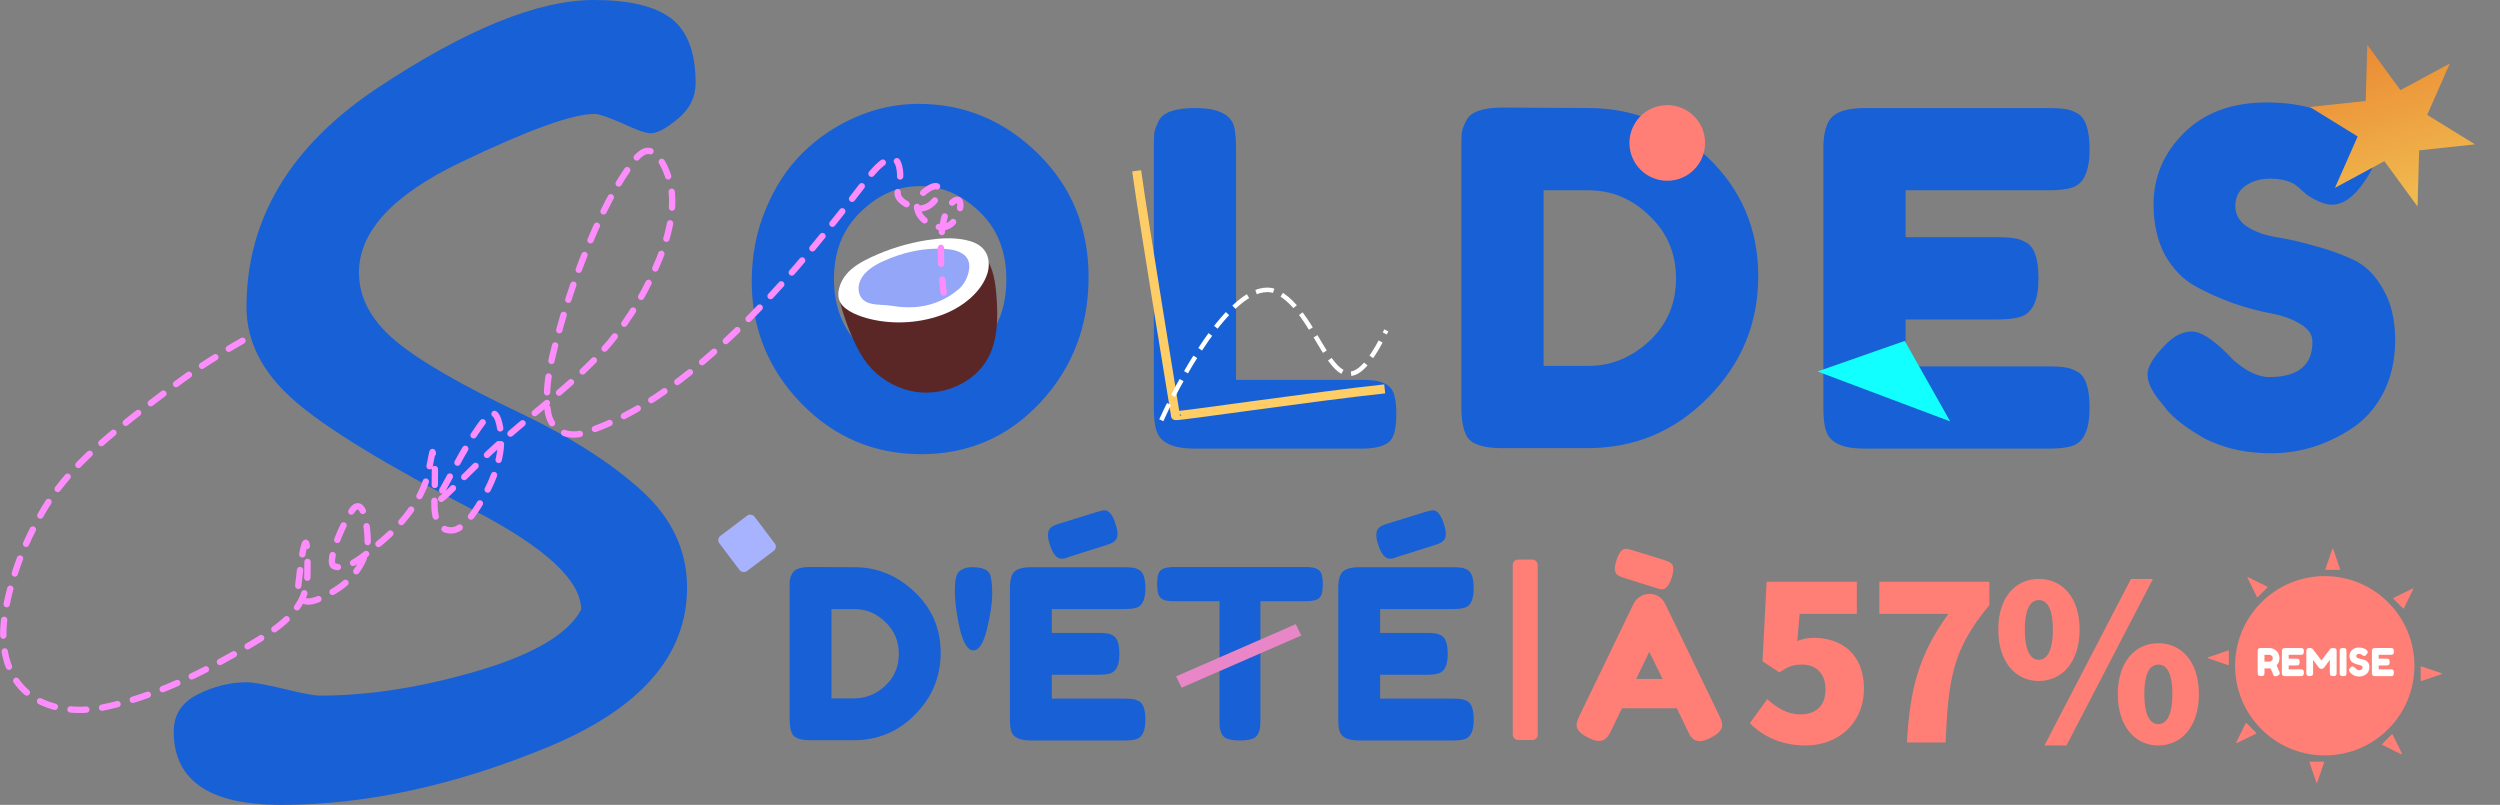 <svg width="761" height="245" viewBox="0 0 761 245" fill="none" xmlns="http://www.w3.org/2000/svg">
<rect x="0" y="0" width="761" height="245" fill="#808080" stroke="none"/>
<path d="M279.599 31.615C293.554 31.615 305.67 36.66 315.947 46.748C326.225 56.837 331.364 69.378 331.364 84.37C331.364 99.267 326.461 111.996 316.655 122.557C306.849 133.023 294.78 138.256 280.448 138.256C266.116 138.256 253.905 133.07 243.816 122.698C233.822 112.326 228.824 99.975 228.824 85.643C228.824 77.817 230.239 70.509 233.067 63.72C235.896 56.837 239.668 51.086 244.382 46.466C249.097 41.845 254.518 38.215 260.647 35.575C266.776 32.935 273.093 31.615 279.599 31.615ZM253.858 84.935C253.858 93.327 256.545 100.163 261.92 105.443C267.389 110.629 273.47 113.222 280.165 113.222C286.859 113.222 292.894 110.676 298.268 105.585C303.643 100.493 306.33 93.657 306.33 85.077C306.33 76.497 303.596 69.614 298.127 64.428C292.752 59.242 286.718 56.649 280.023 56.649C273.329 56.649 267.294 59.289 261.92 64.569C256.545 69.755 253.858 76.544 253.858 84.935ZM376.253 115.626H414.723C417.835 115.626 420.098 116.004 421.512 116.758C422.926 117.418 423.869 118.502 424.341 120.011C424.812 121.52 425.048 123.547 425.048 126.093C425.048 128.544 424.812 130.524 424.341 132.033C423.869 133.541 423.068 134.579 421.936 135.144C420.145 136.087 417.693 136.559 414.582 136.559H363.666C357.065 136.559 353.2 134.767 352.068 131.184C351.502 129.676 351.22 127.271 351.22 123.971V45.334C351.22 43.166 351.267 41.563 351.361 40.525C351.55 39.394 352.021 38.121 352.775 36.707C354.095 34.161 357.773 32.888 363.807 32.888C370.407 32.888 374.32 34.632 375.546 38.121C376.018 39.724 376.253 42.175 376.253 45.475V115.626ZM457.424 32.746L483.589 32.888C497.261 32.888 509.283 37.838 519.654 47.739C530.026 57.544 535.212 69.661 535.212 84.087C535.212 98.419 530.121 110.723 519.937 121.001C509.848 131.278 497.591 136.417 483.165 136.417H457.282C451.531 136.417 447.948 135.239 446.533 132.881C445.402 130.901 444.836 127.884 444.836 123.83V45.193C444.836 42.93 444.883 41.28 444.978 40.242C445.166 39.205 445.638 37.98 446.392 36.565C447.712 34.019 451.389 32.746 457.424 32.746ZM483.589 111.383C490.378 111.383 496.507 108.885 501.975 103.887C507.444 98.796 510.178 92.431 510.178 84.794C510.178 77.157 507.491 70.792 502.117 65.701C496.837 60.515 490.614 57.922 483.448 57.922H469.87V111.383H483.589ZM580.061 111.525H623.622C625.791 111.525 627.394 111.619 628.431 111.808C629.563 111.902 630.835 112.326 632.25 113.081C634.796 114.401 636.068 118.078 636.068 124.112C636.068 130.713 634.324 134.579 630.835 135.71C629.233 136.276 626.781 136.559 623.481 136.559H567.473C560.873 136.559 557.007 134.767 555.876 131.184C555.31 129.676 555.027 127.271 555.027 123.971V45.334C555.027 40.525 555.923 37.272 557.714 35.575C559.506 33.784 562.9 32.888 567.898 32.888H623.622C625.791 32.888 627.394 32.982 628.431 33.171C629.563 33.265 630.835 33.689 632.25 34.444C634.796 35.764 636.068 39.441 636.068 45.475C636.068 52.076 634.324 55.942 630.835 57.073C629.233 57.639 626.781 57.922 623.481 57.922H580.061V72.206H608.065C610.233 72.206 611.836 72.301 612.873 72.489C614.005 72.584 615.278 73.008 616.692 73.762C619.238 75.082 620.511 78.76 620.511 84.794C620.511 91.394 618.719 95.26 615.136 96.391C613.533 96.957 611.082 97.24 607.782 97.24H580.061V111.525ZM657.382 121.991C654.93 118.974 653.705 116.286 653.705 113.929C653.705 111.478 655.732 108.272 659.786 104.312C662.143 102.049 664.642 100.917 667.282 100.917C669.922 100.917 673.599 103.275 678.314 107.989C679.634 109.592 681.52 111.148 683.971 112.656C686.423 114.071 688.686 114.778 690.76 114.778C699.529 114.778 703.913 111.195 703.913 104.029C703.913 101.86 702.688 100.069 700.236 98.654C697.879 97.146 694.909 96.061 691.326 95.401C687.743 94.742 683.877 93.704 679.728 92.29C675.58 90.781 671.714 89.037 668.131 87.057C664.548 85.077 661.53 81.965 659.079 77.722C656.722 73.385 655.543 68.199 655.543 62.165C655.543 53.867 658.608 46.654 664.736 40.525C670.959 34.302 679.398 31.191 690.053 31.191C695.71 31.191 700.849 31.945 705.469 33.454C710.184 34.868 713.437 36.33 715.228 37.838L718.764 40.525C721.687 43.26 723.148 45.57 723.148 47.456C723.148 49.341 722.017 51.934 719.754 55.234C716.548 59.949 713.248 62.306 709.854 62.306C707.873 62.306 705.422 61.363 702.499 59.477C702.216 59.289 701.65 58.817 700.802 58.063C700.047 57.309 699.34 56.696 698.68 56.224C696.7 54.999 694.154 54.386 691.043 54.386C688.026 54.386 685.48 55.14 683.405 56.649C681.425 58.063 680.435 60.09 680.435 62.73C680.435 65.276 681.614 67.351 683.971 68.954C686.423 70.556 689.44 71.641 693.023 72.206C696.606 72.772 700.519 73.668 704.762 74.894C709.005 76.025 712.918 77.439 716.501 79.137C720.084 80.834 723.054 83.804 725.411 88.047C727.863 92.196 729.088 97.334 729.088 103.463C729.088 109.592 727.863 115.014 725.411 119.728C722.96 124.348 719.754 127.931 715.794 130.477C708.156 135.474 700 137.973 691.326 137.973C686.894 137.973 682.698 137.454 678.738 136.417C674.778 135.286 671.572 133.919 669.121 132.316C664.123 129.298 660.635 126.375 658.655 123.547L657.382 121.991Z" fill="#1860D6"/>
<path d="M176.907 185.583C176.907 176.8 166.163 166.795 144.696 155.569C117.446 141.506 99.022 130.246 89.426 121.802C79.83 113.357 75.032 103.92 75.032 93.511C75.032 66.607 88.419 44.295 115.204 26.577C141.978 8.859 163.823 0 180.741 0C191.615 0 199.5 1.898 204.396 5.684C209.291 9.47 211.75 16.027 211.75 25.355C211.75 29.545 209.974 33.134 206.41 36.102C202.847 39.08 200.063 40.564 198.06 40.564C196.576 40.564 193.695 39.55 189.406 37.52C185.106 35.633 182.29 34.684 180.947 34.684C174.232 34.684 160.607 39.626 140.071 49.489C119.536 59.362 109.268 70.513 109.268 82.95C109.268 90.522 112.897 97.385 120.143 103.538C127.388 109.691 140.407 117.23 159.199 126.155C174.362 133.454 186.482 141.266 195.547 149.579C204.612 157.893 209.14 167.668 209.14 178.884C209.14 199.57 194.973 215.761 166.65 227.456C138.328 239.152 111.283 245 85.505 245C63.757 245.011 52.883 237.57 52.883 222.699C52.883 217.561 55.331 213.775 60.237 211.342C65.132 208.909 70.071 207.687 75.032 207.687C77.046 207.687 80.87 208.363 86.513 209.716C92.015 211.069 95.643 211.746 97.387 211.746C112.29 211.746 128.255 209.247 145.303 204.239C162.35 199.243 172.889 193.024 176.907 185.583Z" fill="#1860D6"/>
<g clip-path="url(#clip0_497_68203)">
<path d="M295.058 79.744C293.879 77.193 290.973 75.971 288.294 75.766C286.643 75.64 284.988 75.822 283.351 76.027C281.582 76.251 279.813 76.489 278.063 76.802C274.776 77.384 271.516 78.266 268.587 79.889C265.799 81.437 263.318 83.648 261.941 86.539C261.814 86.805 262.205 87.057 262.342 86.782C265.05 81.558 270.658 78.956 276.205 77.748C277.813 77.398 279.441 77.142 281.073 76.913C282.681 76.689 284.294 76.447 285.912 76.34C288.638 76.158 291.728 76.512 293.709 78.578C294.652 79.562 295.162 80.84 295.044 82.202C294.931 83.494 294.247 84.762 293.067 85.392C292.926 85.467 293.044 85.667 293.185 85.607C295.398 84.66 296.001 81.787 295.058 79.744Z" fill="#4B5C92"/>
<path d="M262.07 89.291C262.07 89.291 262.07 89.296 262.066 89.296C262.042 89.366 262.014 89.436 261.985 89.501C261.957 89.594 261.962 89.608 262.07 89.291Z" fill="#533425"/>
<path d="M274.986 75.557C267.816 77.567 256.364 82.007 255.562 90.644C255.51 91.194 255.647 91.745 255.793 92.281C256.779 95.965 258.052 99.57 259.604 103.059C260.826 105.81 262.236 108.506 264.128 110.857C267.406 114.937 272.123 117.861 277.264 119.009C286.188 121 296.405 116.98 300.73 109.01C303.796 103.371 303.801 96.627 303.334 90.243C303.032 86.129 302.41 81.68 299.971 78.206C297.966 75.352 293.811 73.957 290.462 73.542C285.401 72.917 279.825 74.195 274.986 75.557Z" fill="#5B2626"/>
<path d="M283.155 116.308C283.236 116.28 283.316 116.247 283.396 116.22C283.401 116.22 283.401 116.215 283.405 116.215C283.094 116.322 283.08 116.331 283.155 116.308Z" fill="#533425"/>
<path d="M300.288 77.235C300.029 76.689 299.694 76.176 299.274 75.719C297.887 74.194 295.788 73.42 293.718 73.005C289.972 72.254 286.081 72.497 282.308 73.08C276.279 74.012 270.402 75.817 264.936 78.41C262.2 79.707 259.511 81.25 257.601 83.522C255.79 85.676 254.28 89.491 255.823 92.136C257.393 94.826 261.907 96.394 264.818 97.102C272.228 98.917 280.6 98.338 287.633 95.512C293.152 93.292 298.779 88.88 300.562 83.237C301.17 81.283 301.161 79.063 300.288 77.235Z" fill="white"/>
<path d="M293.651 77.73C292.306 76.503 290.165 75.948 287.915 75.781C281.42 75.286 274.868 76.797 268.935 79.465C265.675 80.929 262.274 83.121 261.491 86.572C261.123 88.181 261.458 90.019 262.652 91.166C264.704 93.139 268.435 92.621 271.048 93.046C274.59 93.615 278.222 93.792 281.75 93.027C284.151 92.505 286.519 91.581 288.627 90.327C289.75 89.66 290.821 88.867 291.816 88.023C293.519 86.577 294.58 84.432 294.953 82.263C295.311 80.192 294.75 78.737 293.651 77.73Z" fill="#94A6F8"/>
</g>
<path d="M73.806 103.728C72.214 104.662 70.62 105.545 69.224 106.416C59.814 112.283 56.733 114.424 45.265 123.214C30.546 134.496 20.442 143.276 13.499 154.82C9.025 162.259 5.556 170.247 3.285 178.626C1.113 186.643 -0.38 195.625 2.953 203.557C7.726 214.919 20.18 217.568 31.212 215.383C46.883 212.28 62.864 204.233 76.468 196.083C84.312 191.384 92.968 185.999 93.541 176.066C93.578 175.433 93.848 165.213 93.055 165.213C92.232 165.213 91.156 175.116 91.058 175.964C90.812 178.103 90.25 180.87 92.005 182.491C94.05 184.378 99.008 181.432 100.734 180.469C106.641 177.174 110.952 172.312 111.894 165.443C112.062 164.22 111.585 152.179 108.08 154.385C106.002 155.694 98.741 171.283 101.758 172.38C105.755 173.834 111.132 168.809 113.84 166.697C120.832 161.246 127.553 153.91 130.068 145.196C130.412 144.007 131.6 137.404 131.655 137.593C132.719 141.238 132.321 145.392 132.321 149.138C132.321 152.982 131.181 161.241 137.236 161.45C141.394 161.593 145.532 154.247 147.167 151.39C150.859 144.942 153.726 136.787 152.056 129.274C151.42 126.41 150.303 124.331 148.038 127.124C142.281 134.224 138.279 142.926 133.754 150.827C130.892 155.826 138.676 147.797 138.976 147.5C143.428 143.084 147.875 138.687 152.543 134.496C161.747 126.233 171.832 118.826 180.495 109.974C187.693 102.619 193.44 94.414 197.901 85.145C201.981 76.666 205.596 67.031 204.377 57.449C204.029 54.707 200.515 43.112 195.393 46.57C193.714 47.703 192.365 49.685 191.246 51.305C186.713 57.869 183.149 65.125 180.034 72.448C176.352 81.106 173.165 90.006 170.64 99.07C168.409 107.077 165.646 116.555 166.724 125C167.542 131.413 173.294 133.722 178.857 131.373C216.588 118.945 254.008 67.208 264.395 54.008C266.931 50.602 272.339 45.158 273.684 50.62C275.365 57.449 269.762 59.25 277.271 62.836C284.78 66.423 289.262 53.406 282.65 57.449C276.038 61.492 279.624 67.992 285.9 69.112C292.176 70.233 294.418 58.129 290.159 61.379C285.9 64.63 285.788 77.406 287.245 89.062" stroke="#FD8DFD" stroke-width="1.93" stroke-linecap="round" stroke-dasharray="4.83 4.83"/>
<path d="M549.716 226.919C541.901 226.919 536.516 223.964 532.642 220.155L537.961 212.801C540.719 215.427 544.134 217.463 548.008 217.463C552.736 217.463 555.691 214.902 555.691 209.846C555.691 204.92 552.736 202.294 548.534 202.294C545.841 202.294 544.528 202.819 541.638 204.658L536.516 201.309L537.764 177.077H565.213V186.861H547.811L547.089 195.136C548.862 194.413 550.307 194.151 552.145 194.151C560.42 194.151 567.38 199.01 567.38 209.583C567.38 220.549 559.106 226.919 549.716 226.919ZM580.473 226C581.393 209.911 583.888 199.601 593.082 186.861H572.068V177.077H605.559V184.235C594.264 197.631 593.082 206.89 592.228 226H580.473ZM620.621 207.284C613.463 207.284 608.276 201.44 608.276 191.655C608.276 181.871 613.463 176.223 620.621 176.223C627.779 176.223 633.033 181.871 633.033 191.655C633.033 201.44 627.779 207.284 620.621 207.284ZM620.621 200.849C622.92 200.849 624.89 198.485 624.89 191.655C624.89 184.826 622.92 182.659 620.621 182.659C618.323 182.659 616.353 184.826 616.353 191.655C616.353 198.485 618.323 200.849 620.621 200.849ZM622.329 226.919L648.662 176.223H655.36L629.027 226.919H622.329ZM657.002 226.919C649.91 226.919 644.656 221.075 644.656 211.29C644.656 201.506 649.91 195.792 657.002 195.792C664.094 195.792 669.348 201.506 669.348 211.29C669.348 221.075 664.094 226.919 657.002 226.919ZM657.002 220.418C659.3 220.418 661.27 218.12 661.27 211.29C661.27 204.395 659.3 202.294 657.002 202.294C654.703 202.294 652.733 204.395 652.733 211.29C652.733 218.12 654.703 220.418 657.002 220.418Z" fill="#FF7F76"/>
<circle cx="707.659" cy="202.657" r="27.29" fill="#FF7F76"/>
<path d="M707.346 231.859H703.127C703.035 231.859 702.97 231.95 703 232.038L705.109 238.223C705.15 238.345 705.323 238.345 705.364 238.223L707.474 232.038C707.503 231.95 707.438 231.859 707.346 231.859Z" fill="#FF7F76"/>
<path d="M683.804 220.102C683.739 220.037 683.628 220.055 683.588 220.138L680.706 226.003C680.649 226.119 680.771 226.241 680.886 226.184L686.752 223.302C686.835 223.262 686.853 223.151 686.788 223.086L683.804 220.102Z" fill="#FF7F76"/>
<path d="M678.277 197.998L672.092 200.107C671.969 200.148 671.969 200.321 672.092 200.363L678.276 202.472C678.364 202.502 678.455 202.436 678.455 202.344V198.126C678.456 198.032 678.365 197.968 678.277 197.998Z" fill="#FF7F76"/>
<path d="M687.013 181.75C687.054 181.833 687.164 181.851 687.23 181.786L690.213 178.802C690.279 178.737 690.261 178.626 690.178 178.586L684.312 175.704C684.197 175.647 684.075 175.769 684.131 175.885L687.013 181.75Z" fill="#FF7F76"/>
<path d="M707.973 173.456H712.191C712.284 173.456 712.349 173.365 712.319 173.277L710.21 167.092C710.169 166.969 709.996 166.969 709.954 167.092L707.845 173.276C707.815 173.365 707.881 173.456 707.973 173.456Z" fill="#FF7F76"/>
<path d="M734.427 179.131L728.562 182.013C728.479 182.054 728.46 182.164 728.526 182.23L731.509 185.213C731.575 185.279 731.686 185.261 731.726 185.178L734.608 179.312C734.665 179.197 734.544 179.075 734.427 179.131Z" fill="#FF7F76"/>
<path d="M743.223 204.952L737.038 202.843C736.95 202.813 736.859 202.879 736.859 202.971V207.189C736.859 207.282 736.95 207.347 737.038 207.317L743.223 205.208C743.343 205.167 743.343 204.994 743.223 204.952Z" fill="#FF7F76"/>
<path d="M728.302 223.564C728.262 223.481 728.151 223.462 728.086 223.528L725.102 226.511C725.037 226.577 725.055 226.688 725.138 226.728L731.003 229.61C731.119 229.667 731.241 229.544 731.184 229.429L728.302 223.564Z" fill="#FF7F76"/>
<path d="M693.791 204.361C693.908 204.642 693.966 204.844 693.966 204.968C693.966 205.264 693.725 205.513 693.242 205.715C692.994 205.824 692.791 205.879 692.636 205.879C692.488 205.879 692.363 205.844 692.262 205.774C692.169 205.696 692.099 205.618 692.052 205.54C691.974 205.392 691.671 204.688 691.142 203.428L690.78 203.451H689.309V204.77C689.309 204.949 689.302 205.085 689.286 205.178C689.278 205.264 689.243 205.365 689.181 205.482C689.072 205.692 688.769 205.797 688.271 205.797C687.726 205.797 687.407 205.653 687.314 205.365C687.267 205.233 687.244 205.031 687.244 204.758V198.281C687.244 198.102 687.248 197.97 687.255 197.884C687.271 197.791 687.31 197.686 687.372 197.569C687.481 197.359 687.784 197.254 688.282 197.254H690.803C691.488 197.254 692.153 197.503 692.799 198.001C693.11 198.242 693.367 198.569 693.569 198.981C693.772 199.394 693.873 199.853 693.873 200.358C693.873 201.238 693.581 201.961 692.997 202.529C693.169 202.941 693.433 203.552 693.791 204.361ZM689.309 201.385H690.803C691.029 201.385 691.255 201.3 691.48 201.129C691.706 200.957 691.819 200.701 691.819 200.358C691.819 200.016 691.706 199.759 691.48 199.588C691.255 199.409 691.021 199.32 690.78 199.32H689.309V201.385ZM696.672 203.743H700.267C700.446 203.743 700.578 203.751 700.663 203.766C700.757 203.774 700.862 203.809 700.979 203.871C701.189 203.98 701.294 204.284 701.294 204.782C701.294 205.326 701.15 205.645 700.862 205.739C700.73 205.785 700.527 205.809 700.255 205.809H695.633C695.089 205.809 694.77 205.661 694.676 205.365C694.63 205.241 694.606 205.042 694.606 204.77V198.281C694.606 197.884 694.68 197.616 694.828 197.476C694.976 197.328 695.256 197.254 695.668 197.254H700.267C700.446 197.254 700.578 197.262 700.663 197.277C700.757 197.285 700.862 197.32 700.979 197.382C701.189 197.491 701.294 197.795 701.294 198.293C701.294 198.837 701.15 199.156 700.862 199.25C700.73 199.296 700.527 199.32 700.255 199.32H696.672V200.498H698.983C699.162 200.498 699.294 200.506 699.38 200.522C699.473 200.53 699.578 200.565 699.695 200.627C699.905 200.736 700.01 201.039 700.01 201.537C700.01 202.082 699.862 202.401 699.566 202.494C699.434 202.541 699.232 202.564 698.96 202.564H696.672V203.743ZM711.14 197.581C711.203 197.697 711.238 197.802 711.245 197.896C711.261 197.989 711.269 198.125 711.269 198.304V204.782C711.269 205.318 711.121 205.634 710.825 205.727C710.677 205.774 710.491 205.797 710.265 205.797C710.039 205.797 709.86 205.777 709.728 205.739C709.596 205.7 709.495 205.653 709.425 205.599C709.355 205.544 709.3 205.466 709.261 205.365C709.222 205.233 709.203 205.031 709.203 204.758V200.849C709.008 201.09 708.724 201.475 708.351 202.004C707.978 202.525 707.74 202.852 707.639 202.984C707.538 203.117 707.468 203.21 707.429 203.264C707.39 203.311 707.293 203.381 707.137 203.474C706.989 203.56 706.826 203.603 706.647 203.603C706.476 203.603 706.316 203.564 706.169 203.486C706.028 203.401 705.927 203.319 705.865 203.241L705.772 203.113C705.616 202.918 705.309 202.506 704.85 201.876C704.391 201.238 704.142 200.895 704.103 200.849V204.782C704.103 204.961 704.095 205.097 704.079 205.19C704.072 205.276 704.037 205.373 703.974 205.482C703.858 205.692 703.554 205.797 703.064 205.797C702.589 205.797 702.294 205.692 702.177 205.482C702.115 205.373 702.076 205.272 702.06 205.178C702.053 205.085 702.049 204.945 702.049 204.758V198.281C702.049 198.102 702.053 197.97 702.06 197.884C702.076 197.791 702.115 197.686 702.177 197.569C702.294 197.367 702.597 197.266 703.087 197.266C703.298 197.266 703.476 197.293 703.624 197.347C703.78 197.394 703.881 197.445 703.928 197.499L703.998 197.569L706.647 201.047C707.97 199.296 708.853 198.141 709.296 197.581C709.429 197.371 709.74 197.266 710.23 197.266C710.728 197.266 711.031 197.371 711.14 197.581ZM712.204 198.281C712.204 198.102 712.208 197.97 712.215 197.884C712.231 197.791 712.27 197.686 712.332 197.569C712.441 197.359 712.744 197.254 713.242 197.254C713.787 197.254 714.11 197.398 714.211 197.686C714.25 197.818 714.269 198.02 714.269 198.293V204.782C714.269 204.968 714.262 205.104 714.246 205.19C714.238 205.276 714.203 205.377 714.141 205.493C714.032 205.704 713.729 205.809 713.231 205.809C712.686 205.809 712.367 205.661 712.274 205.365C712.227 205.241 712.204 205.042 712.204 204.77V198.281ZM715.33 204.607C715.127 204.358 715.026 204.136 715.026 203.941C715.026 203.739 715.193 203.474 715.528 203.148C715.722 202.961 715.929 202.868 716.147 202.868C716.364 202.868 716.668 203.062 717.057 203.451C717.166 203.583 717.321 203.712 717.524 203.836C717.726 203.953 717.913 204.011 718.084 204.011C718.807 204.011 719.169 203.716 719.169 203.124C719.169 202.945 719.068 202.798 718.866 202.681C718.671 202.556 718.426 202.467 718.131 202.412C717.835 202.358 717.516 202.272 717.174 202.156C716.831 202.031 716.512 201.887 716.217 201.724C715.921 201.56 715.672 201.304 715.47 200.954C715.275 200.596 715.178 200.168 715.178 199.67C715.178 198.985 715.431 198.39 715.936 197.884C716.45 197.371 717.146 197.114 718.026 197.114C718.492 197.114 718.916 197.176 719.298 197.301C719.687 197.417 719.955 197.538 720.103 197.662L720.395 197.884C720.636 198.11 720.756 198.3 720.756 198.456C720.756 198.612 720.663 198.826 720.476 199.098C720.212 199.487 719.94 199.681 719.659 199.681C719.496 199.681 719.294 199.604 719.053 199.448C719.029 199.432 718.983 199.394 718.913 199.331C718.85 199.269 718.792 199.218 718.737 199.18C718.574 199.078 718.364 199.028 718.107 199.028C717.858 199.028 717.648 199.09 717.477 199.215C717.314 199.331 717.232 199.499 717.232 199.716C717.232 199.927 717.329 200.098 717.524 200.23C717.726 200.362 717.975 200.452 718.271 200.498C718.566 200.545 718.889 200.619 719.239 200.72C719.589 200.813 719.912 200.93 720.208 201.07C720.504 201.21 720.749 201.455 720.943 201.806C721.146 202.148 721.247 202.572 721.247 203.078C721.247 203.583 721.146 204.031 720.943 204.42C720.741 204.801 720.476 205.097 720.15 205.307C719.519 205.719 718.846 205.925 718.131 205.925C717.765 205.925 717.419 205.883 717.092 205.797C716.765 205.704 716.501 205.591 716.298 205.458C715.886 205.209 715.598 204.968 715.435 204.735L715.33 204.607ZM724.071 203.743H727.666C727.845 203.743 727.977 203.751 728.063 203.766C728.156 203.774 728.261 203.809 728.378 203.871C728.588 203.98 728.693 204.284 728.693 204.782C728.693 205.326 728.549 205.645 728.261 205.739C728.129 205.785 727.926 205.809 727.654 205.809H723.032C722.488 205.809 722.169 205.661 722.075 205.365C722.029 205.241 722.005 205.042 722.005 204.77V198.281C722.005 197.884 722.079 197.616 722.227 197.476C722.375 197.328 722.655 197.254 723.067 197.254H727.666C727.845 197.254 727.977 197.262 728.063 197.277C728.156 197.285 728.261 197.32 728.378 197.382C728.588 197.491 728.693 197.795 728.693 198.293C728.693 198.837 728.549 199.156 728.261 199.25C728.129 199.296 727.926 199.32 727.654 199.32H724.071V200.498H726.382C726.561 200.498 726.693 200.506 726.779 200.522C726.872 200.53 726.977 200.565 727.094 200.627C727.304 200.736 727.409 201.039 727.409 201.537C727.409 202.082 727.261 202.401 726.965 202.494C726.833 202.541 726.631 202.564 726.359 202.564H724.071V203.743Z" fill="white"/>
<path d="M246.769 172.586L260.079 172.658C267.034 172.658 273.15 175.176 278.426 180.212C283.702 185.201 286.34 191.364 286.34 198.702C286.34 205.993 283.75 212.252 278.57 217.48C273.437 222.709 267.202 225.323 259.864 225.323H246.697C243.772 225.323 241.949 224.723 241.229 223.524C240.654 222.517 240.366 220.982 240.366 218.919V178.917C240.366 177.766 240.39 176.927 240.438 176.399C240.534 175.871 240.774 175.248 241.158 174.528C241.829 173.233 243.7 172.586 246.769 172.586ZM260.079 212.588C263.533 212.588 266.651 211.317 269.432 208.775C272.214 206.185 273.605 202.947 273.605 199.062C273.605 195.177 272.238 191.939 269.504 189.349C266.818 186.711 263.653 185.392 260.007 185.392H253.101V212.588H260.079ZM302.031 180.788C302.031 183.522 301.504 187.071 300.449 191.436C299.393 195.801 298.002 197.983 296.276 197.983C294.597 197.983 293.23 195.801 292.175 191.436C291.168 187.071 290.664 183.162 290.664 179.709C290.664 176.687 291.072 174.792 291.887 174.025C292.894 173.114 294.213 172.658 295.844 172.658C297.523 172.658 298.77 172.85 299.585 173.233C300.449 173.569 301.048 174.121 301.384 174.888C301.816 176.087 302.031 178.054 302.031 180.788ZM320.162 212.66H342.322C343.425 212.66 344.24 212.708 344.768 212.804C345.344 212.852 345.991 213.068 346.711 213.451C348.006 214.123 348.653 215.994 348.653 219.063C348.653 222.421 347.766 224.387 345.991 224.963C345.176 225.251 343.929 225.395 342.25 225.395H313.759C310.402 225.395 308.435 224.483 307.86 222.661C307.572 221.893 307.428 220.67 307.428 218.991V178.989C307.428 176.543 307.884 174.888 308.795 174.025C309.706 173.114 311.433 172.658 313.975 172.658H342.322C343.425 172.658 344.24 172.706 344.768 172.802C345.344 172.85 345.991 173.066 346.711 173.449C348.006 174.121 348.653 175.991 348.653 179.061C348.653 182.419 347.766 184.385 345.991 184.961C345.176 185.248 343.929 185.392 342.25 185.392H320.162V192.659H334.408C335.511 192.659 336.326 192.707 336.854 192.803C337.43 192.851 338.077 193.067 338.797 193.45C340.092 194.122 340.739 195.992 340.739 199.062C340.739 202.42 339.828 204.386 338.005 204.962C337.19 205.25 335.943 205.393 334.264 205.393H320.162V212.66ZM325.271 169.564C324.599 169.9 323.88 170.068 323.112 170.068C321.673 170.068 320.498 168.653 319.587 165.823C319.203 164.672 319.011 163.689 319.011 162.873C319.011 162.058 319.179 161.434 319.515 161.003C319.947 160.379 320.81 159.875 322.105 159.492L333.976 155.822C335.223 155.487 335.943 155.319 336.135 155.319C337.573 155.319 338.725 156.734 339.588 159.564C339.972 160.715 340.164 161.698 340.164 162.513C340.164 163.281 339.996 163.88 339.66 164.312C339.228 164.936 338.365 165.439 337.07 165.823L325.271 169.564ZM357.481 172.586H397.483C399.018 172.586 400.145 172.778 400.864 173.162C401.584 173.497 402.063 174.049 402.303 174.816C402.543 175.584 402.663 176.591 402.663 177.838C402.663 179.085 402.543 180.092 402.303 180.86C402.063 181.579 401.656 182.083 401.08 182.371C400.217 182.802 398.994 183.018 397.411 183.018H383.669V219.207C383.669 220.31 383.621 221.126 383.525 221.653C383.477 222.181 383.261 222.804 382.878 223.524C382.542 224.195 381.918 224.675 381.007 224.963C380.096 225.251 378.897 225.395 377.41 225.395C375.923 225.395 374.724 225.251 373.812 224.963C372.949 224.675 372.326 224.195 371.942 223.524C371.606 222.804 371.39 222.181 371.294 221.653C371.246 221.078 371.222 220.238 371.222 219.135V183.018H357.409C355.874 183.018 354.747 182.85 354.027 182.515C353.308 182.131 352.828 181.555 352.588 180.788C352.348 180.02 352.229 179.013 352.229 177.766C352.229 176.519 352.348 175.536 352.588 174.816C352.828 174.049 353.236 173.521 353.811 173.233C354.675 172.802 355.898 172.586 357.481 172.586ZM420.106 212.66H442.265C443.369 212.66 444.184 212.708 444.712 212.804C445.287 212.852 445.935 213.068 446.654 213.451C447.949 214.123 448.597 215.994 448.597 219.063C448.597 222.421 447.709 224.387 445.935 224.963C445.119 225.251 443.872 225.395 442.194 225.395H413.703C410.345 225.395 408.379 224.483 407.803 222.661C407.515 221.893 407.371 220.67 407.371 218.991V178.989C407.371 176.543 407.827 174.888 408.738 174.025C409.65 173.114 411.377 172.658 413.919 172.658H442.265C443.369 172.658 444.184 172.706 444.712 172.802C445.287 172.85 445.935 173.066 446.654 173.449C447.949 174.121 448.597 175.991 448.597 179.061C448.597 182.419 447.709 184.385 445.935 184.961C445.119 185.248 443.872 185.392 442.194 185.392H420.106V192.659H434.351C435.455 192.659 436.27 192.707 436.798 192.803C437.373 192.851 438.021 193.067 438.74 193.45C440.035 194.122 440.683 195.992 440.683 199.062C440.683 202.42 439.771 204.386 437.949 204.962C437.133 205.25 435.886 205.393 434.207 205.393H420.106V212.66ZM425.214 169.564C424.543 169.9 423.823 170.068 423.056 170.068C421.617 170.068 420.442 168.653 419.53 165.823C419.147 164.672 418.955 163.689 418.955 162.873C418.955 162.058 419.123 161.434 419.458 161.003C419.89 160.379 420.754 159.875 422.049 159.492L433.92 155.822C435.167 155.487 435.886 155.319 436.078 155.319C437.517 155.319 438.668 156.734 439.531 159.564C439.915 160.715 440.107 161.698 440.107 162.513C440.107 163.281 439.939 163.88 439.603 164.312C439.172 164.936 438.308 165.439 437.013 165.823L425.214 169.564Z" fill="#1860D6"/>
<path d="M505.904 179.396C505.542 179.396 504.939 179.255 504.094 178.973L494.141 175.837C493.055 175.515 492.352 175.133 492.03 174.69C491.708 174.248 491.547 173.705 491.547 173.062C491.547 172.378 491.708 171.554 492.03 170.588C492.794 168.216 493.779 167.029 494.986 167.029C495.147 167.029 495.75 167.17 496.795 167.452L506.749 170.528C507.312 170.729 507.754 170.91 508.076 171.071C508.92 171.473 509.343 172.137 509.343 173.062C509.343 173.946 509.182 174.871 508.86 175.837C508.096 178.209 507.111 179.396 505.904 179.396ZM506.93 183.92L523.217 217.58C523.901 218.948 524.242 219.973 524.242 220.657C524.242 222.104 523.076 223.411 520.744 224.578C519.376 225.261 518.291 225.603 517.486 225.603C516.722 225.603 516.079 225.422 515.556 225.06C515.073 224.698 514.711 224.316 514.47 223.914C514.269 223.512 513.967 222.909 513.565 222.104L510.428 215.59H493.719L490.582 222.104C490.18 222.909 489.858 223.492 489.617 223.854C489.416 224.216 489.054 224.598 488.531 225C488.048 225.362 487.405 225.543 486.601 225.543C485.837 225.543 484.771 225.201 483.404 224.517C481.071 223.391 479.905 222.104 479.905 220.657C479.905 219.973 480.247 218.948 480.93 217.58L497.218 183.86C497.66 182.935 498.324 182.191 499.208 181.628C500.133 181.065 501.098 180.783 502.104 180.783C504.275 180.783 505.884 181.829 506.93 183.92ZM502.043 198.397L498.062 206.662H506.085L502.043 198.397Z" fill="#FF7F76"/>
<rect x="460.477" y="170.34" width="7.602" height="54.902" rx="1.57" fill="#FF7F76"/>
<path d="M346 52C348.211 68.144 357.814 126.109 357.814 126.507C357.814 126.905 400.163 120.647 421.503 118.38" stroke="#FFCD65" stroke-width="2.742"/>
<path d="M353.5 127.928C360.521 112.337 377.483 82.748 389.159 89.117C403.755 97.078 406.409 132.737 421.999 100.561" stroke="white" stroke-width="1.371" stroke-dasharray="5.48 2.74"/>
<circle cx="507.513" cy="43.513" r="11.513" fill="#FF7F76"/>
<path d="M720.608 13.643L730.695 27.444L745.74 19.329L738.831 34.965L753.382 43.937L736.387 45.772L735.892 62.859L725.805 49.058L710.76 57.173L717.669 41.537L703.118 32.565L720.113 30.73L720.608 13.643Z" fill="url(#paint0_linear_497_68203)"/>
<rect x="218" y="164.086" width="13.423" height="13.423" rx="1.579" transform="rotate(-37.046 218 164.086)" fill="#A8B3FF"/>
<rect width="39.717" height="3.838" transform="matrix(0.917 -0.4 -0.44 -0.898 359.688 209.33)" fill="#E986C7"/>
<path d="M579.8 103.775L593.635 128.276L553.245 113.077L579.8 103.775Z" fill="#12FFFF"/>
<defs>
<linearGradient id="paint0_linear_497_68203" x1="720.608" y1="13.643" x2="735.892" y2="62.859" gradientUnits="userSpaceOnUse">
<stop stop-color="#EB8A34"/>
<stop offset="1" stop-color="#F0BD50"/>
</linearGradient>
<clipPath id="clip0_497_68203">
<rect width="48.376" height="96.752" fill="white" transform="translate(255.283 23)"/>
</clipPath>
</defs>
</svg>

